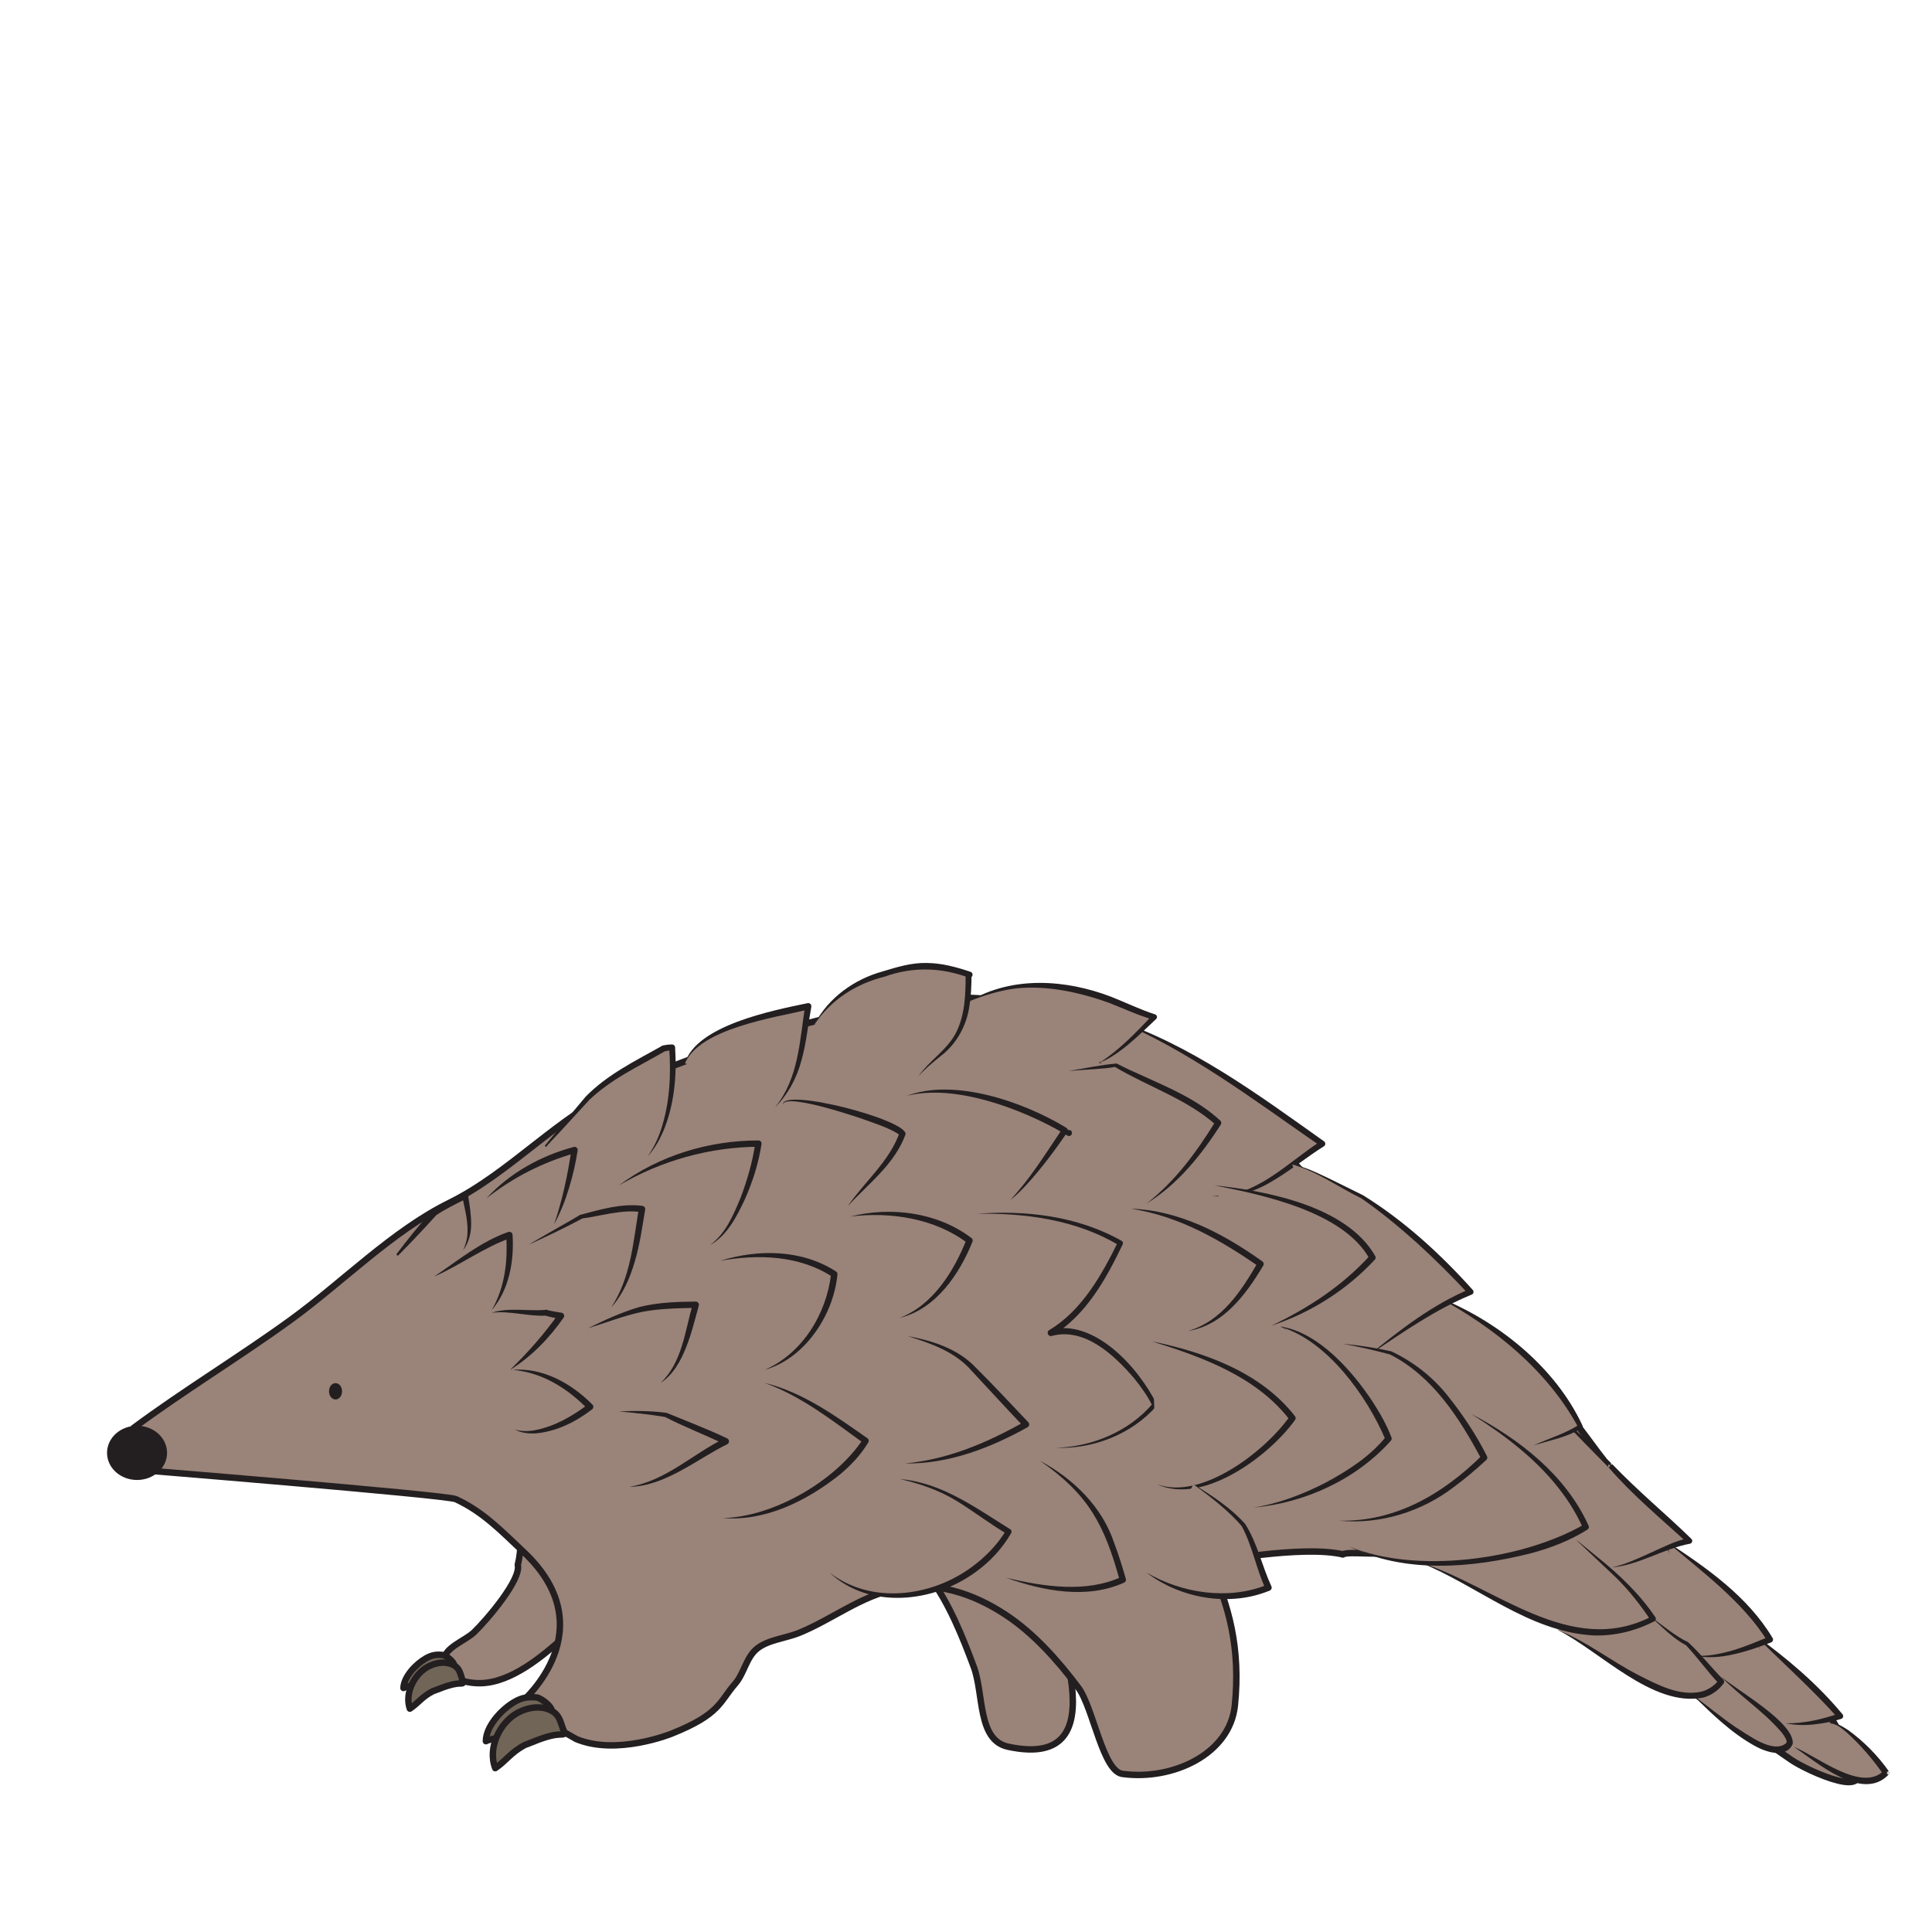 <svg xmlns="http://www.w3.org/2000/svg" id="Layer_1" data-name="Layer 1" viewBox="0 0 300 300"><defs><style>      .cls-1 {        fill: #716558;      }      .cls-1, .cls-2, .cls-3 {        stroke: #231f20;        stroke-linecap: round;        stroke-linejoin: round;      }      .cls-2, .cls-4 {        fill: #231f20;      }      .cls-5, .cls-3 {        fill: #9a8379;      }    </style></defs><g><path class="cls-3" d="m95.33,236.12c-.62,7.95-1.72,12.7-7.71,18.05-3.42,3.06-8.18,7.04-12.88,7.19-2.1.07-5.75-.61-5.83-3.36-.06-2.16,3.28-3.16,4.73-4.57,2.01-1.94,7.33-8.19,6.76-10.44,1.12-4.45-.16-10.15.43-14.25"></path><path class="cls-1" d="m70.43,258.95c.55-.61-1.14-1.9-1.64-1.96-1.03-.12-1.73,0-2.64.51-1.57.89-3.44,2.86-3.5,4.61.36-.18.95-.27,1.27-.36"></path><path class="cls-1" d="m68.38,262.17c3.17-1.23,3.36-.46,3.56-.96-.52-1.21-.38-2.24-1.86-2.81-1.15-.44-2.47-.19-3.57.38-2.12,1.09-3.72,4.09-2.87,6.54,1.3-.85,1.84-1.82,3.57-2.71l1.16-.43Z"></path></g><path class="cls-3" d="m161.78,243.79c1.61,7.61,12.58,31.29-5.25,27.44-4.77-1.03-3.74-8.16-5.33-12.42-1.71-4.59-3.83-9.9-6.77-13.81"></path><path class="cls-3" d="m19.79,228.1c.21-2.14.52-4.26.95-6.37,7.53-5.61,16.52-11.06,24.41-16.79,8.06-5.85,15.78-13.8,24.62-18.16,9.55-4.71,16.92-13.46,26.83-17.96,10.91-4.96,21.74-8.19,32.98-11.02,11.79-2.96,23.52-4.62,35.13.02,10.11,4.04,17.72,3.98,25.91,11.6,7.61,7.08,11.54,14.63,21.41,20.17,9.66,5.42,10.45,14.01,23.61,22,7.3,4.44,12.36,16.08,20.99,23.41,2.12,1.8,3.35,11.2,9.49,11.9,4.22.48,5.52,6.57,9.18,11.22,0,0,6.77,7.04,6.92,7.15,3.5,1.73,2.97,4.22,5.28,7.88,4.44,7.05-6.97,1.78-9.38.1-8.75-6.1-17.9-12.3-27.13-18.06-5.68-3.54-11.92-7.11-18.08-9.69-5.59-2.34-16.93-4.74-16.92-4.76-.85,1.02-6.59.03-7.5.64.02-.01.03-.02.05-.01-6.36-1.5-20.67,1.22-20.77,1.31,3.07,6.52,4.88,13.29,3.98,22.12-.77,7.61-9.69,11.68-17.38,10.66,0,0,.04.01.05.01-3.18-.18-4.63-10.27-6.98-13.41-3.14-4.2-6.93-8.45-11.29-11.32-5.1-3.36-10.85-5.22-16.86-4.04-5.61,1.1-10.03,4.75-15.24,6.87-1.98.8-4.78,1.06-6.47,2.41-1.74,1.39-2.01,3.85-3.42,5.46-2.48,2.85-2.32,4.74-9.89,7.77,0,0-8.57,3.48-14.86.8,0,0,.04.02.06.02-2.82-1.61-6.1-3.28-8.29-5.87-.08-.01,12.95-11.14.09-23.21-3.48-3.27-6.26-6.2-10.49-8.16-1.46-.68-50.99-4.69-50.99-4.69Z"></path><path class="cls-2" d="m51.59,216.04c0,.42.23.77.51.77s.51-.34.51-.77c0-.42-.23-.77-.51-.77s-.51.34-.51.77Z"></path><path class="cls-2" d="m17.12,225.6c0,2.05,1.86,3.71,4.16,3.71,2.3,0,4.16-1.66,4.16-3.71s-1.86-3.71-4.16-3.71c-2.3,0-4.16,1.66-4.16,3.71Z"></path><path class="cls-1" d="m85.58,266.12c.71-.81-1.59-2.48-2.24-2.54-1.37-.13-2.29.01-3.47.7-2.03,1.18-4.42,3.8-4.42,6.09.47-.24,1.25-.38,1.66-.49"></path><path class="cls-1" d="m83.01,270.37c4.13-1.66,4.42-.65,4.66-1.31-.73-1.58-.59-2.93-2.57-3.66-1.53-.56-3.27-.21-4.69.55-2.76,1.46-4.74,5.41-3.51,8.61,1.68-1.12,2.36-2.41,4.6-3.6l1.51-.58Z"></path><g><g><path class="cls-5" d="m63.03,193.34c-4.92,5.58,5.2-5.97,4.4-5.03,1.51-1.05,3.2-1.83,4.8-2.6.55,3.07,1.24,5.81-.32,8.44"></path><path class="cls-4" d="m63.03,193.34c-.41.56-.83,1.14-1.26,1.66-.47-.45-.12-.14-.22-.24,1.76-2.33,3.64-4.63,5.56-6.83,0,0,.02-.02.02-.02h0c1.65.39.3.87.73.64-.01.02-.04.05-.06.07,0,0-.65-.71-.65-.71,1.54-1.09,3.24-1.86,4.9-2.62.26-.13.59.05.63.34.23,1.41.47,2.86.48,4.35.02,1.46-.36,3-1.25,4.17.3-.66.52-1.34.62-2.04.29-2.15-.33-4.19-.75-6.31,0,0,.65.33.65.33-1.63.82-3.26,1.59-4.73,2.59-.49.34-1.02-.36-.62-.75.44-.25-.91.25.73.64,0,0,0,0,0,0-.03.03-.13.14-.16.18-1.74,1.94-3.55,3.85-5.37,5.71,0,0-.48.48-.48.48h0c-.11-.09.24.21-.23-.23.35-.35.98-.97,1.45-1.39h0Z"></path></g><g><path class="cls-5" d="m67.47,198.19c3.91-2.18,7.54-5,11.62-6.42.28,4.36-.43,8.37-2.74,11.66"></path><path class="cls-4" d="m67.47,198.19c3.65-2.47,7.23-5.42,11.46-6.89.3-.11.64.11.66.44.26,4.07-.52,8.53-3.24,11.7,2.05-3.54,2.52-7.62,2.25-11.63,0,0,.66.44.66.44-4.07,1.42-7.83,4.21-11.78,5.95h0Z"></path></g><g><path class="cls-5" d="m76.35,203.84c2.38-.6,6,.2,8.43,0-.28-.01,1.78.43,2.32.48-2.31,3.26-4.79,5.94-7.93,8.4"></path><path class="cls-4" d="m76.35,203.84c2.68-.87,5.68-.2,8.4-.45,0,0,.02.91.02.91.07,0,.23,0,.36-.18.2-.28.05-.59-.18-.69.12.03.36.08.48.1.53.1,1.22.24,1.73.3.37.03.57.48.36.77-2.23,3.19-5,6.07-8.33,8.12,1.38-1.35,2.72-2.73,3.98-4.19,1.26-1.44,2.43-2.95,3.55-4.5l.36.77c-.85-.12-1.59-.28-2.4-.51-.08-.03-.03,0-.16-.08-.37-.24-.16-.82.22-.83.63-.09.75.85.11.91-2.91.15-5.61-.79-8.49-.45h0Z"></path></g><g><path class="cls-5" d="m79.58,212.71c5.02.2,8.17,2.02,12.06,5.74-3.3,2.59-8.46,4.88-11.65,3.54"></path><path class="cls-4" d="m79.58,212.71c4.74-.38,9.16,2.12,12.4,5.38.22.2.2.57-.04.75-2.55,1.97-5.57,3.47-8.82,3.74-1.08.04-2.2-.08-3.14-.59,1.02.29,2.07.28,3.08.09,3.04-.57,5.82-2.18,8.26-4.02,0,0-.04.75-.04.75-3.2-3.25-7.06-5.7-11.71-6.1h0Z"></path></g><g><path class="cls-5" d="m75.54,186.08c4.63-4.11,8.09-5.81,13.67-7.51-.65,4.1-1.54,7.77-3.18,11.54"></path><path class="cls-4" d="m75.54,186.08c3.57-3.93,8.43-6.61,13.54-7.98.33-.11.68.2.62.54-.32,1.99-.75,3.96-1.36,5.89-.58,1.93-1.34,3.81-2.3,5.58,1.3-3.79,2.11-7.67,2.7-11.62,0,0,.62.54.62.54-5.06,1.45-9.66,3.77-13.81,7.04h0Z"></path></g><g><path class="cls-5" d="m82,193.34c-1.02.53,7.64-3.99,8.25-4.41,2.93-.58,6.26-1.64,9.44-1.18-.82,5.06-1.43,10.94-4.78,15.28"></path><path class="cls-4" d="m82,193.34c.75-.49,2.93-1.71,3.96-2.32,1.19-.68,2.97-1.67,4.1-2.37,3.14-.82,6.38-1.83,9.7-1.4.28.04.47.3.42.57-.44,2.65-.81,5.35-1.58,7.97-.75,2.6-1.86,5.2-3.69,7.22,1.49-2.26,2.37-4.82,2.95-7.41.57-2.61.91-5.27,1.33-7.94l.42.57c-2.9-.51-6.78.69-9.18.97-2.64,1.42-5.97,3.01-8.44,4.12h0Z"></path></g><g><path class="cls-5" d="m91.28,206.26c2.44-.96,4.56-1.88,6.88-2.56,2.69-.94,6.89-1.07,9.88-1.1-1.06,3.75-2.01,9.52-5.46,12.14"></path><path class="cls-4" d="m91.28,206.26c2.62-1.29,5.23-2.5,8.05-3.32,2.86-.71,5.79-.8,8.7-.83.32,0,.57.31.48.62-.6,2.15-1.12,4.38-1.98,6.5-.83,2.1-2.01,4.25-3.94,5.5,3.35-3.2,3.76-8.01,4.99-12.27,0,0,.48.62.48.62-2.85.07-5.74.1-8.52.66-2.79.6-5.5,1.68-8.24,2.51h0Z"></path></g><g><path class="cls-5" d="m96.12,219.17c2.42.03,4.83.2,7.22.52,2.58,1.2,6.32,2.65,9.36,4.12-4.84,2.38-9.43,6.6-14.97,7.06"></path><path class="cls-4" d="m96.12,219.17c2.45-.13,4.93-.1,7.37.21,2.8,1.15,6.74,2.67,9.43,3.98.37.16.37.73,0,.9-2.45,1.2-4.75,2.79-7.22,4.11-2.45,1.32-5.15,2.48-7.97,2.5,5.65-.92,9.74-5.04,14.75-7.51,0,0,0,.9,0,.9-2.88-1.42-6.65-2.87-9.19-4.23-2.38-.39-4.77-.66-7.18-.86h0Z"></path></g><g><path class="cls-5" d="m86.84,175.59c-6.45,7.31,3.9-4.43,4.41-5.03,3.19-3.21,7.89-5.5,11.76-7.69,0,0-.04.01-.05.01.32-.13,1.08-.22,1.43-.21.44,5.67-.4,12.78-3.83,16.96"></path><path class="cls-4" d="m86.84,175.59c-.55.7-1.45,1.81-2.02,2.48.14.16-.29-.15-.19-.18,0,0,0-.01.01-.02h0s.03-.05.03-.05l2.07-2.53,4.2-5c3.34-3.43,7.71-5.56,11.82-7.86.45-.36,1.05.16.66.62-.04.03-.19.22-.23.23-.04.02-.1.04-.15.04-.56.12-.86-.67-.3-.9.6-.2,1.03-.22,1.63-.24.24,0,.44.19.46.43.29,4.46-.13,9.08-1.91,13.22-.61,1.36-1.37,2.67-2.38,3.77.87-1.21,1.52-2.53,2.01-3.92,1.43-4.16,1.68-8.65,1.36-13.01,0,0,.46.43.46.43-.35,0-.93.07-1.24.19,0,0-.08-.9-.08-.9-.2-.02-.12,0-.2,0-.02,0-.06.02-.08.03,0,0-.01,0-.01,0l-.2.21.66.62c-2.04,1.19-4.13,2.26-6.13,3.45-1.97,1.15-4.01,2.6-5.57,4.08,0,0-4.42,4.82-4.42,4.82l-2.24,2.38-.03.04h0c.11,0-.33-.32-.19-.16.56-.6,1.58-1.67,2.19-2.29h0Z"></path></g><g><path class="cls-5" d="m96.12,184.06c7.36-4.63,13.2-6.23,21.64-6.49-.6,4.53-3.65,13.61-7.52,15.77"></path><path class="cls-4" d="m96.12,184.06c6.21-4.63,13.92-6.97,21.64-6.97.3,0,.54.26.49.55-.46,3-1.38,5.88-2.61,8.64-1.26,2.66-2.73,5.58-5.39,7.06,2.42-1.77,3.62-4.65,4.74-7.33,1.04-2.74,1.87-5.61,2.29-8.5,0,0,.5.55.5.55-7.66.08-15.03,2.13-21.66,6h0Z"></path></g><g><path class="cls-5" d="m111.86,195.77c2.44-.33,3.03-.89,7.33-.89,2.33,0,6.3.46,10.35,2.98-.56,5.93-4.62,12.71-10.82,14.86"></path><path class="cls-4" d="m111.86,195.77c5.89-1.83,12.61-1.78,17.95,1.66.17.1.25.28.23.46-.16,1.66-.58,3.28-1.17,4.82-1.79,4.51-5.37,8.66-10.15,10.01,5.87-2.53,9.63-8.72,10.33-14.91,0,0,.23.47.23.47-5.16-3.37-11.53-3.55-17.42-2.51h0Z"></path></g><g><path class="cls-5" d="m118.72,214.73c6.57,2.12,10.22,5.18,15.7,8.99-3.66,6.31-15.1,12.62-22.16,11.99"></path><path class="cls-4" d="m118.72,214.73c5.96,1.46,11.04,5.15,15.97,8.6.21.14.27.42.14.64-1.16,1.95-2.72,3.58-4.42,5-5.06,4.04-11.54,7.3-18.15,6.75,7.81-.16,17.47-5.75,21.74-12.24,0,0,.14.64.14.64-4.91-3.54-9.67-7.31-15.42-9.39h0Z"></path></g><g><path class="cls-5" d="m106.36,165.09c.61-1.67,1.67-3.23,5.9-5.07,4.18-1.84,8.6-2.85,13.24-3.77-1.05,5.93-.89,10.8-5.16,15.7"></path><path class="cls-4" d="m106.36,165.09c1.75-5.88,13.67-8.2,19.05-9.32.33-.07.64.24.57.57-.5,2.73-.76,5.54-1.52,8.29-.72,2.74-2.11,5.33-4.12,7.33,3.68-4.49,3.82-10.29,4.68-15.78,0,0,.58.57.58.57-5.29,1.25-16.99,2.95-19.23,8.36h0Z"></path></g><g><path class="cls-5" d="m139.71,204.64c4.92-1.23,9.26-7.55,10.84-12-4.98-3.87-12.43-4.93-18.5-3.73"></path><path class="cls-4" d="m139.71,204.64c5.17-1.99,8.41-7.24,10.37-12.17,0,0,.16.56.16.56-5.1-3.85-11.94-4.89-18.2-4.13,6.3-1.58,13.52-.67,18.81,3.34.18.13.24.36.16.56-2.03,5.08-5.72,10.49-11.3,11.84h0Z"></path></g><g><path class="cls-5" d="m121.55,171.55c-.62-2.37,16.2,2.17,18.6,4.44-1.58,4.49-5.56,7.6-8.51,11.3"></path><path class="cls-4" d="m121.55,171.55c-.15-2.77,19.49,2.38,19.06,4.6-1.71,4.66-5.74,7.62-8.97,11.14,2.63-3.82,6.52-7.01,8.06-11.46,0,0,.12.51.12.51-.52-.44-1.29-.81-2.01-1.13-1.67-.82-16.01-5.85-16.26-3.66h0Z"></path></g><g><path class="cls-5" d="m140.92,207.47c7.11,1.85,8.15,2.78,12.61,7.58,1.9,2.04,3.82,4.19,5.79,6.14-5.85,3.28-12.12,5.82-18.8,6.05"></path><path class="cls-4" d="m140.92,207.47c3.86.7,7.85,1.96,10.61,4.9,2.45,2.4,5.75,5.97,8.15,8.48.22.23.16.62-.12.77-5.79,3.23-12.33,5.75-19.04,5.62,6.65-.59,12.82-3.24,18.56-6.48,0,0-.11.78-.11.78-2.38-2.5-5.7-6.11-8.01-8.59-2.59-3.03-6.33-4.33-10.04-5.48h0Z"></path></g><g><path class="cls-5" d="m139.71,229.67c8.15,1.47,10.2,4.16,16.91,8.17-5.33,9.1-19.21,13.58-27.81,6.36"></path><path class="cls-4" d="m139.71,229.67c6.53.53,11.79,4.47,17.14,7.78.22.13.29.4.16.62-1.38,2.38-3.28,4.44-5.51,6.03-6.48,4.76-16.5,5.89-22.68.09,6.46,5.02,15.83,3.77,22.11-.89,2.1-1.55,3.97-3.45,5.31-5.7l.16.62c-2.72-1.61-5.24-3.56-7.92-5.2-2.69-1.63-5.69-2.66-8.76-3.36h0Z"></path></g><g><path class="cls-5" d="m126.48,159.04c3.07-4.69,6.08-6.55,12.03-8.17,2.91-.8,5.69-1.66,12.03.47-.09.08,0,0-.14.08.14,11.24-4.24,11.22-7.78,15.69"></path><path class="cls-4" d="m126.48,159.04c2.15-4.11,6.18-7,10.62-8.21,2.2-.67,4.46-1.36,6.8-1.3,2.36.02,4.62.64,6.79,1.37.25.07.39.34.31.59-.08.18-.11.21-.35.34-.27.05-.08.02-.02,0,.05-.02.01,0,0,0l.23-.41c-.02,1.55-.05,3.1-.31,4.65-.39,3.11-2.03,6.09-4.54,7.96-1.19.97-2.37,1.93-3.39,3.08,1.72-2.48,4.57-4.14,5.9-6.89,1.32-2.71,1.43-5.83,1.42-8.81,0-.27.2-.42.46-.49.04,0,.17-.03-.06.02-.19.09-.11.07-.13.07l.02-.02.16.8c-4.31-1.58-8.69-1.7-13.04-.13-4.43,1.1-8.28,3.57-10.87,7.38h0Z"></path></g><g><path class="cls-5" d="m140.73,170.19c7.07-2.68,19.92,2.24,24.62,5.35,0-.02-5.23,8.01-8.47,10.79"></path><path class="cls-4" d="m140.73,170.19c7.51-2.87,18.29.94,24.88,4.95,0,0-.73.43-.73.43.03-.01-.09.31.47.44.41-.08.35-.22.38-.19-1.95,2.82-4.02,5.63-6.34,8.15-.79.84-1.59,1.67-2.52,2.36,2.94-3.11,5.23-6.8,7.62-10.34.1-.17.31-.47.41-.63.01-.03.05-.07.06-.1.03.02-.03-.12.38-.2.57.12.44.45.48.43.92-.24.77,1.25-.08.84,0,0-.65-.41-.65-.41-6.53-3.76-16.83-7.68-24.36-5.74h0Z"></path></g><g><path class="cls-5" d="m161.5,226.84c8.56,5.51,10.24,9.59,12.85,18.46-5.04,2.54-12.79,1.39-18.1-.3"></path><path class="cls-4" d="m161.5,226.84c5.16,2.77,9.64,7.11,11.52,12.78.69,1.83,1.27,3.69,1.8,5.55.07.23-.04.47-.25.57-5.79,2.63-12.57,1.31-18.32-.74,5.78,1.36,12.35,2.4,17.88-.14,0,0-.25.58-.25.58-2.36-8.62-4.85-13.39-12.38-18.6h0Z"></path></g><g><path class="cls-5" d="m172.8,158.23c9.48,3.03,24.33,13.44,32.53,19.37-5.95,3.8-10.13,8.66-17.19,8.07"></path><path class="cls-4" d="m172.8,158.23c12.08,3.96,22.53,11.71,32.8,19,.26.18.25.6-.02.76-2.71,1.7-5.22,3.79-8.06,5.44-2.78,1.7-6.12,2.72-9.38,2.24,6.83.38,11.63-5.06,16.94-8.46,0,0-.02.76-.02.76-10.23-7.07-20.68-15.05-32.25-19.75h0Z"></path></g><g><path class="cls-5" d="m272.48,253.88c4.19,3.52,10.16,8.82,13.27,12.6-2.57.85-5.63,1.42-8.42,1.12"></path><path class="cls-4" d="m272.48,253.88c4.97,3.59,9.71,7.58,13.63,12.32.2.24.08.62-.22.71-1.38.44-2.82.71-4.26.86-1.44.16-2.9.11-4.31-.17,2.85.02,5.62-.62,8.28-1.55,0,0-.21.72-.21.72-3.95-4.46-8.7-8.65-12.92-12.89h0Z"></path></g><g><path class="cls-5" d="m284.19,267.6c1.97-.38,7.21,5.39,8.7,7.7,0-.02,0-.03,0-.05-3.29,3.97-10.97-2.13-14.35-4.01"></path><path class="cls-4" d="m284.19,267.6c1.02-.16,1.95.53,2.77,1.03,2.45,1.77,4.58,3.93,6.33,6.4,0,0-.88.37-.88.37-.02-.08-.02-.18,0-.26l.85.42c-4.07,4.31-11.11-1.9-14.72-4.32,3.56,1.44,10.55,7.18,13.97,3.71,0,0,.85.42.85.42.02-.05.02-.11,0-.16l-.88.37c-1.63-2.36-3.6-4.66-5.77-6.6-.74-.61-1.52-1.31-2.52-1.37h0Z"></path></g><g><path class="cls-5" d="m267.24,260.34c1.45,1.57,12.14,8.64,10.52,10.61-2.89,3.51-12.91-6.11-14.96-7.79"></path><path class="cls-4" d="m267.24,260.34c2.42,2.1,11.51,7.19,11.13,10.46-1.05,2.33-4.17,1.25-5.84.33-3.71-2.05-6.74-5.02-9.73-7.97,2.24,1.66,4.38,3.44,6.65,5,1.89,1.15,5.77,4.17,7.81,2.59.21-.21.19-.21.14-.47-.12-.49-.57-1.05-.99-1.55-2.74-3.1-6.27-5.42-9.18-8.39h0Z"></path></g><g><path class="cls-5" d="m165.94,166.3c2.44-.33,4.88-.63,7.33-.89,4.63,2.62,11.48,4.86,15.9,8.95-3.08,4.87-6.39,9.22-11.13,12.52"></path><path class="cls-4" d="m165.94,166.3c2.48-.39,4.98-.95,7.46-1.16,1.34.71,2.73,1.33,4.13,1.95,4.2,1.91,8.5,3.72,11.96,6.92.17.16.2.42.08.61-3.04,4.73-6.68,9.29-11.53,12.26,4.46-3.46,7.78-8.02,10.72-12.78,0,0,.08.61.08.61-4.54-4.06-10.52-5.94-15.72-9.04-1.46.32-5.03.43-7.19.63h0Z"></path></g><g><path class="cls-5" d="m151.41,188.5c7.52-.47,16.23.74,22.54,4.54-2.35,4.99-5.92,11.13-10.8,13.94,6.09-1.98,13.62,5.95,16.11,11.21-.02.02,0-.07,0-.05-3.75,4.44-10.06,6.81-15.35,6.68"></path><path class="cls-4" d="m151.41,188.5c7.75-.64,15.88.29,22.76,4.18.18.11.25.34.17.52-2.57,5.37-5.68,11.02-10.93,14.2,0,0-.4-.9-.4-.9,6.93-1.84,13.83,5.93,16.59,11.53.1.2.01.39-.19.48-.32.14-.59-.24-.46-.5.21-.53,1-.05.61.34-3.87,4.38-9.85,6.69-15.62,6.46,5.67-.13,11.43-2.56,15.09-6.91-.01.26-.16.58.33.57.22-.05.34-.23.24-.45-.09-.21-.43-.25-.57-.08,0,0-.06.39-.06.39-.76-1.53-1.76-2.96-2.85-4.29-3.07-3.6-7.7-7.96-12.79-6.6-.55.2-.92-.63-.4-.9,5.05-3.04,8.12-8.51,10.67-13.69,0,0,.16.53.16.53-6.63-3.99-14.67-5.07-22.33-4.9h0Z"></path></g><g><path class="cls-5" d="m258.76,239.35c5.14,3.75,12.93,9.62,16.09,15.24-3.41,1.37-7.75,3.04-11.65,2.51"></path><path class="cls-4" d="m258.76,239.35c6.21,4.07,12.62,8.52,16.5,15.02.14.24.02.56-.24.66-1.88.73-3.8,1.4-5.78,1.84-1.97.46-4.06.64-6.04.23,2.02.12,3.98-.29,5.89-.84,1.9-.57,3.74-1.35,5.59-2.11l-.24.67c-3.86-6.18-10.19-10.78-15.68-15.47h0Z"></path></g><g><path class="cls-5" d="m256.34,251.05c1.62,1.32,3.84,3.34,5.66,4.2,1.88,1.89,3.46,4.02,5.28,5.89-5.7,7.4-19.7-5.88-25.46-8.07"></path><path class="cls-4" d="m256.34,251.05c1.64,1.21,3.95,3.11,5.78,3.94,1.98,1.83,3.63,3.97,5.48,5.84.16.16.17.42.03.59-.76,1.03-1.89,1.84-3.15,2.18-7.89,1.58-16.05-7.26-22.67-10.53,4.47,1.74,8.31,4.83,12.55,7.01,3.04,1.53,6.43,3.37,9.86,2.59,1.06-.28,1.99-.92,2.69-1.8l.03.59c-1.85-1.94-3.36-4.11-5.16-6.01-1.71-.81-3.81-2.9-5.45-4.4h0Z"></path></g><g><path class="cls-5" d="m245.04,239.35c-1.36-1.18,4.74,4.13,5.22,4.62,2.36,2.06,4.69,4.81,6.43,7.4-13.19,6.78-24.42-4.57-36.27-8.79"></path><path class="cls-4" d="m245.04,239.35c-.06-.06-.17-.11-.18-.17.86.68,2.28,1.86,3.15,2.57,3.41,2.71,6.59,5.76,9.04,9.38.14.21.07.51-.16.62-2.94,1.52-6.28,2.34-9.61,2.19-10.05-.64-17.84-7.74-26.86-11.36,11.67,3.64,23.42,14.95,36.07,8.41,0,0-.16.62-.16.62-1.58-2.37-3.36-4.64-5.4-6.65-1.64-1.55-4.28-4.04-5.9-5.57,0,0-.2-.19-.2-.19.07,0,.13.11.2.15h0Z"></path></g><g><path class="cls-5" d="m242.62,220.38c-4.07-3.95,7.89,7.63,7.45,7.24,3.73,4.12,8.32,7.92,12.25,11.64-3.32.54-7.85,3.48-12.03,4.12"></path><path class="cls-4" d="m242.62,220.38c-.16-.14-.72-.64-.88-.78-.02.01.15-.15.08-.08h0s0,.01,0,.01l.3.26c2.18,1.95,4.93,4.47,7.07,6.48.35.34.88.79,1.21,1.15.02-.07.19.42-.21.57-.22.04-.21,0-.24,0-.05-.02-.09-.05-.13-.08l.54-.54c1.94,2.02,3.99,3.94,6.06,5.83,2.08,1.89,4.19,3.77,6.21,5.75.27.24.12.72-.23.76-4.13.78-7.86,3.29-12.1,3.68,2.08-.46,4-1.37,5.93-2.24,1.97-.87,3.87-1.9,6.03-2.32,0,0-.23.76-.23.76-4.14-3.81-8.53-7.42-12.23-11.71,0,0,.54-.54.54-.54-.03-.03-.07-.05-.11-.06-.04,0-.03-.05-.25-.01-.41.15-.24.64-.22.57.03.05.06.07.03.04-.06-.06-.18-.18-.24-.25-1.95-1.98-4.49-4.55-6.42-6.57-.16-.17-1.23-1.28-1.38-1.44,0,0,0,0,0,0h0c-.07.07.1-.09.08-.08.15.17.64.68.8.86h0Z"></path></g><g><path class="cls-5" d="m228.49,219.57c7.48,4.34,14.24,9.75,17.76,17.55-8.41,5.37-27.08,7.88-36.73,3.03"></path><path class="cls-4" d="m228.49,219.57c7.48,3.94,14.63,9.47,18.19,17.35.1.21.02.47-.18.59-2.75,1.74-5.78,2.88-8.87,3.71-9.11,2.27-19.46,3.17-28.12-1.08,10.37,4.31,26.87,2.11,36.48-3.43,0,0-.18.59-.18.59-.84-1.9-1.91-3.71-3.15-5.38-3.74-5.11-8.88-8.98-14.19-12.36h0Z"></path></g><g><path class="cls-5" d="m223.25,201.42c7.86,3.3,18.4,11.79,22.16,20.1-2.36,1.43-4.77,1.96-7.22,2.9"></path><path class="cls-4" d="m223.25,201.42c9.24,3.62,18.25,10.83,22.48,19.95.08.16.02.36-.14.45-1.16.65-2.4,1.15-3.65,1.53l-3.76,1.07c2.37-1.09,4.91-1.81,7.04-3.21l-.14.45c-4.78-8.86-13.06-15.54-21.83-20.25h0Z"></path></g><g><path class="cls-5" d="m200.65,180.83c2.43.36,7.26,3.23,10.86,5.01,5.68,3.66,11.98,9.41,16.83,14.77-4.82,1.84-11.49,6.57-15.59,9.67"></path><path class="cls-4" d="m200.65,180.83c1.98.32,3.8,1.27,5.61,2.11,0,0,5.38,2.65,5.38,2.65,6.41,3.97,12.03,9.12,17.05,14.71.22.23.12.63-.18.73-5.65,2.31-10.69,5.87-15.75,9.25,4.77-3.89,9.69-7.69,15.42-10.1,0,0-.18.73-.18.73-2.53-2.73-5.18-5.36-7.93-7.87-2.73-2.45-5.75-4.95-8.68-6.96-3.58-1.75-6.87-4.19-10.74-5.26h0Z"></path></g><g><path class="cls-5" d="m208.72,208.68c2.43.35,4.84.81,7.22,1.39,3.24,1.63,5.83,3.66,8.22,6.59,2.36,2.88,4.62,6.39,6.29,9.67-7.13,6.66-13.17,10.1-22.54,9.79"></path><path class="cls-4" d="m208.72,208.68c2.46.23,4.91.63,7.33,1.16,3.38,1.59,6.44,3.97,8.76,6.91,2.33,2.91,4.41,6.03,6.09,9.37.1.2.05.43-.1.57-1.56,1.44-3.18,2.83-4.9,4.1-5.07,3.94-11.57,5.97-17.98,5.34,8.76.2,16.13-4.14,22.21-10.14,0,0-.1.58-.1.58-3.4-6.37-7.57-12.88-14.19-16.25-2.05-.56-4.79-1.19-7.11-1.62h0Z"></path></g><g><path class="cls-5" d="m199.84,206.66c-.24-.29-.53-.51-.87-.66.02,0,.05.05.04.05,7.08,1.41,14.46,11.66,16.59,17.33-4.32,5.44-14.3,10.13-21.01,10.71"></path><path class="cls-4" d="m199.84,206.66c-.25-.27-.55-.49-.89-.61-.03,0-.04-.04-.03-.07.04-.08.13,0,.15.04,5.66.98,10.79,6.67,14.07,11.64,1.13,1.75,2.18,3.57,2.93,5.56.06.17.03.35-.08.47-5.37,6.04-13.4,9.71-21.39,10.41,3.96-.61,7.73-2.07,11.27-3.89,3.45-1.86,6.88-4.06,9.35-7.13,0,0-.08.48-.08.48-2.88-6.82-9.07-15.34-16.18-17.49,0,0,0,0,0,0h0s-.02-.02,0-.01l.03-.1c.34.16.63.41.85.71h0Z"></path></g><g><path class="cls-5" d="m188.54,184.06c-.1-.05,20.13,2.27,24.57,11.21-5.2,5.54-10.11,8.26-15.69,10.58"></path><path class="cls-4" d="m188.54,184.06c8.2.86,20.61,3.24,25.01,10.99.1.19.06.42-.08.56-4.38,4.71-9.94,8.24-16.05,10.24,5.73-2.72,11.06-6.21,15.33-10.92,0,0-.08.56-.08.56-4.02-7.29-16.45-9.94-24.12-11.43h0Z"></path></g><g><path class="cls-5" d="m175.63,187.69c8.56,1.02,13.44,4.09,20.12,8.58-2.56,4.35-5.86,9.22-11.24,10.39"></path><path class="cls-4" d="m175.63,187.69c7.53.24,14.4,3.91,20.39,8.18.21.14.27.43.14.64-1.35,2.26-2.84,4.5-4.75,6.39-1.86,1.88-4.26,3.37-6.91,3.76,5.19-1.47,8.26-6.21,10.82-10.64,0,0,.15.65.15.65-6.05-4.19-12.48-7.86-19.85-8.98h0Z"></path></g><g><path class="cls-5" d="m178.86,208.28c7.94,2.07,16.52,5.07,21.82,11.93-3.59,5.45-14.78,13.4-21.01,10.27"></path><path class="cls-4" d="m178.86,208.28c8.21,1.71,16.87,4.77,22.22,11.62.14.17.14.41.02.58-4.01,5.61-14.35,13.31-21.43,9.99,6.9,2.56,16.81-5.15,20.6-10.54,0,0,.02.58.02.58-5.18-6.76-13.56-9.77-21.43-12.23h0Z"></path></g><g><path class="cls-5" d="m185.31,230.47c1.96,1.33,5.44,3.63,7.77,6.34,1.51,2.37,2.51,6.75,3.89,9.71-5.76,2.51-13.78,1.26-18.92-2.33"></path><path class="cls-4" d="m185.31,230.47c2.88,1.76,5.76,3.63,8.04,6.17,1.91,3,2.6,6.52,4.07,9.68.12.25,0,.55-.25.66-6.22,2.58-13.83,1.26-19.12-2.78,5.53,3.23,12.73,4.31,18.72,1.88,0,0-.25.66-.25.66-1.47-3.18-2.06-6.71-3.7-9.75-1.98-2.36-4.88-4.58-7.5-6.51h0Z"></path></g><g><path class="cls-5" d="m150.61,155.41c7.03-3.23,11.64-2.89,18.57-1.2,3.45.84,6.5,2.65,10.04,3.71-2.06,2.04-5.69,5.88-8.44,6.99.02-.12-.15.26.12.1.21.11-.57-.11.29.09"></path><path class="cls-4" d="m150.61,155.41c6.65-3.89,14.86-3.32,21.86-.66,2.34.92,4.56,2.02,6.89,2.76.3.09.4.5.17.71-1.32,1.27-2.66,2.54-4.06,3.74-1.25,1.08-3.5,2.71-4.64,2.96,0,0-.01.03-.01.03,0,.02-.01.05,0,.05-.03,0,.04,0,.08-.03,0,0,.03,0,.04,0,.02.02.07.03.05.07-.04.05-.03.02-.07.03-.03,0-.22-.03-.13-.08.07,0,.33.09.42.11-.06,0-.34-.06-.39-.06,0,0-.02,0-.01,0,.04-.03,0-.06,0-.04.03,0,.09.01.13.01,0,0,0,0-.02.02,0,.03,0,.01,0,.02,0,0-.02,0-.02,0h.04s-.05.03-.09.04c-.14.05-.18-.14-.1-.23.06-.06.12,0,.11.07,2.81-1.78,5.65-4.68,8.08-7.3,0,0,.18.71.18.71-2.44-.68-4.71-1.77-6.99-2.65-4.54-1.61-9.53-2.72-14.38-2.21-2.45.31-4.82,1.04-7.12,1.94h0Z"></path></g></g></svg>
